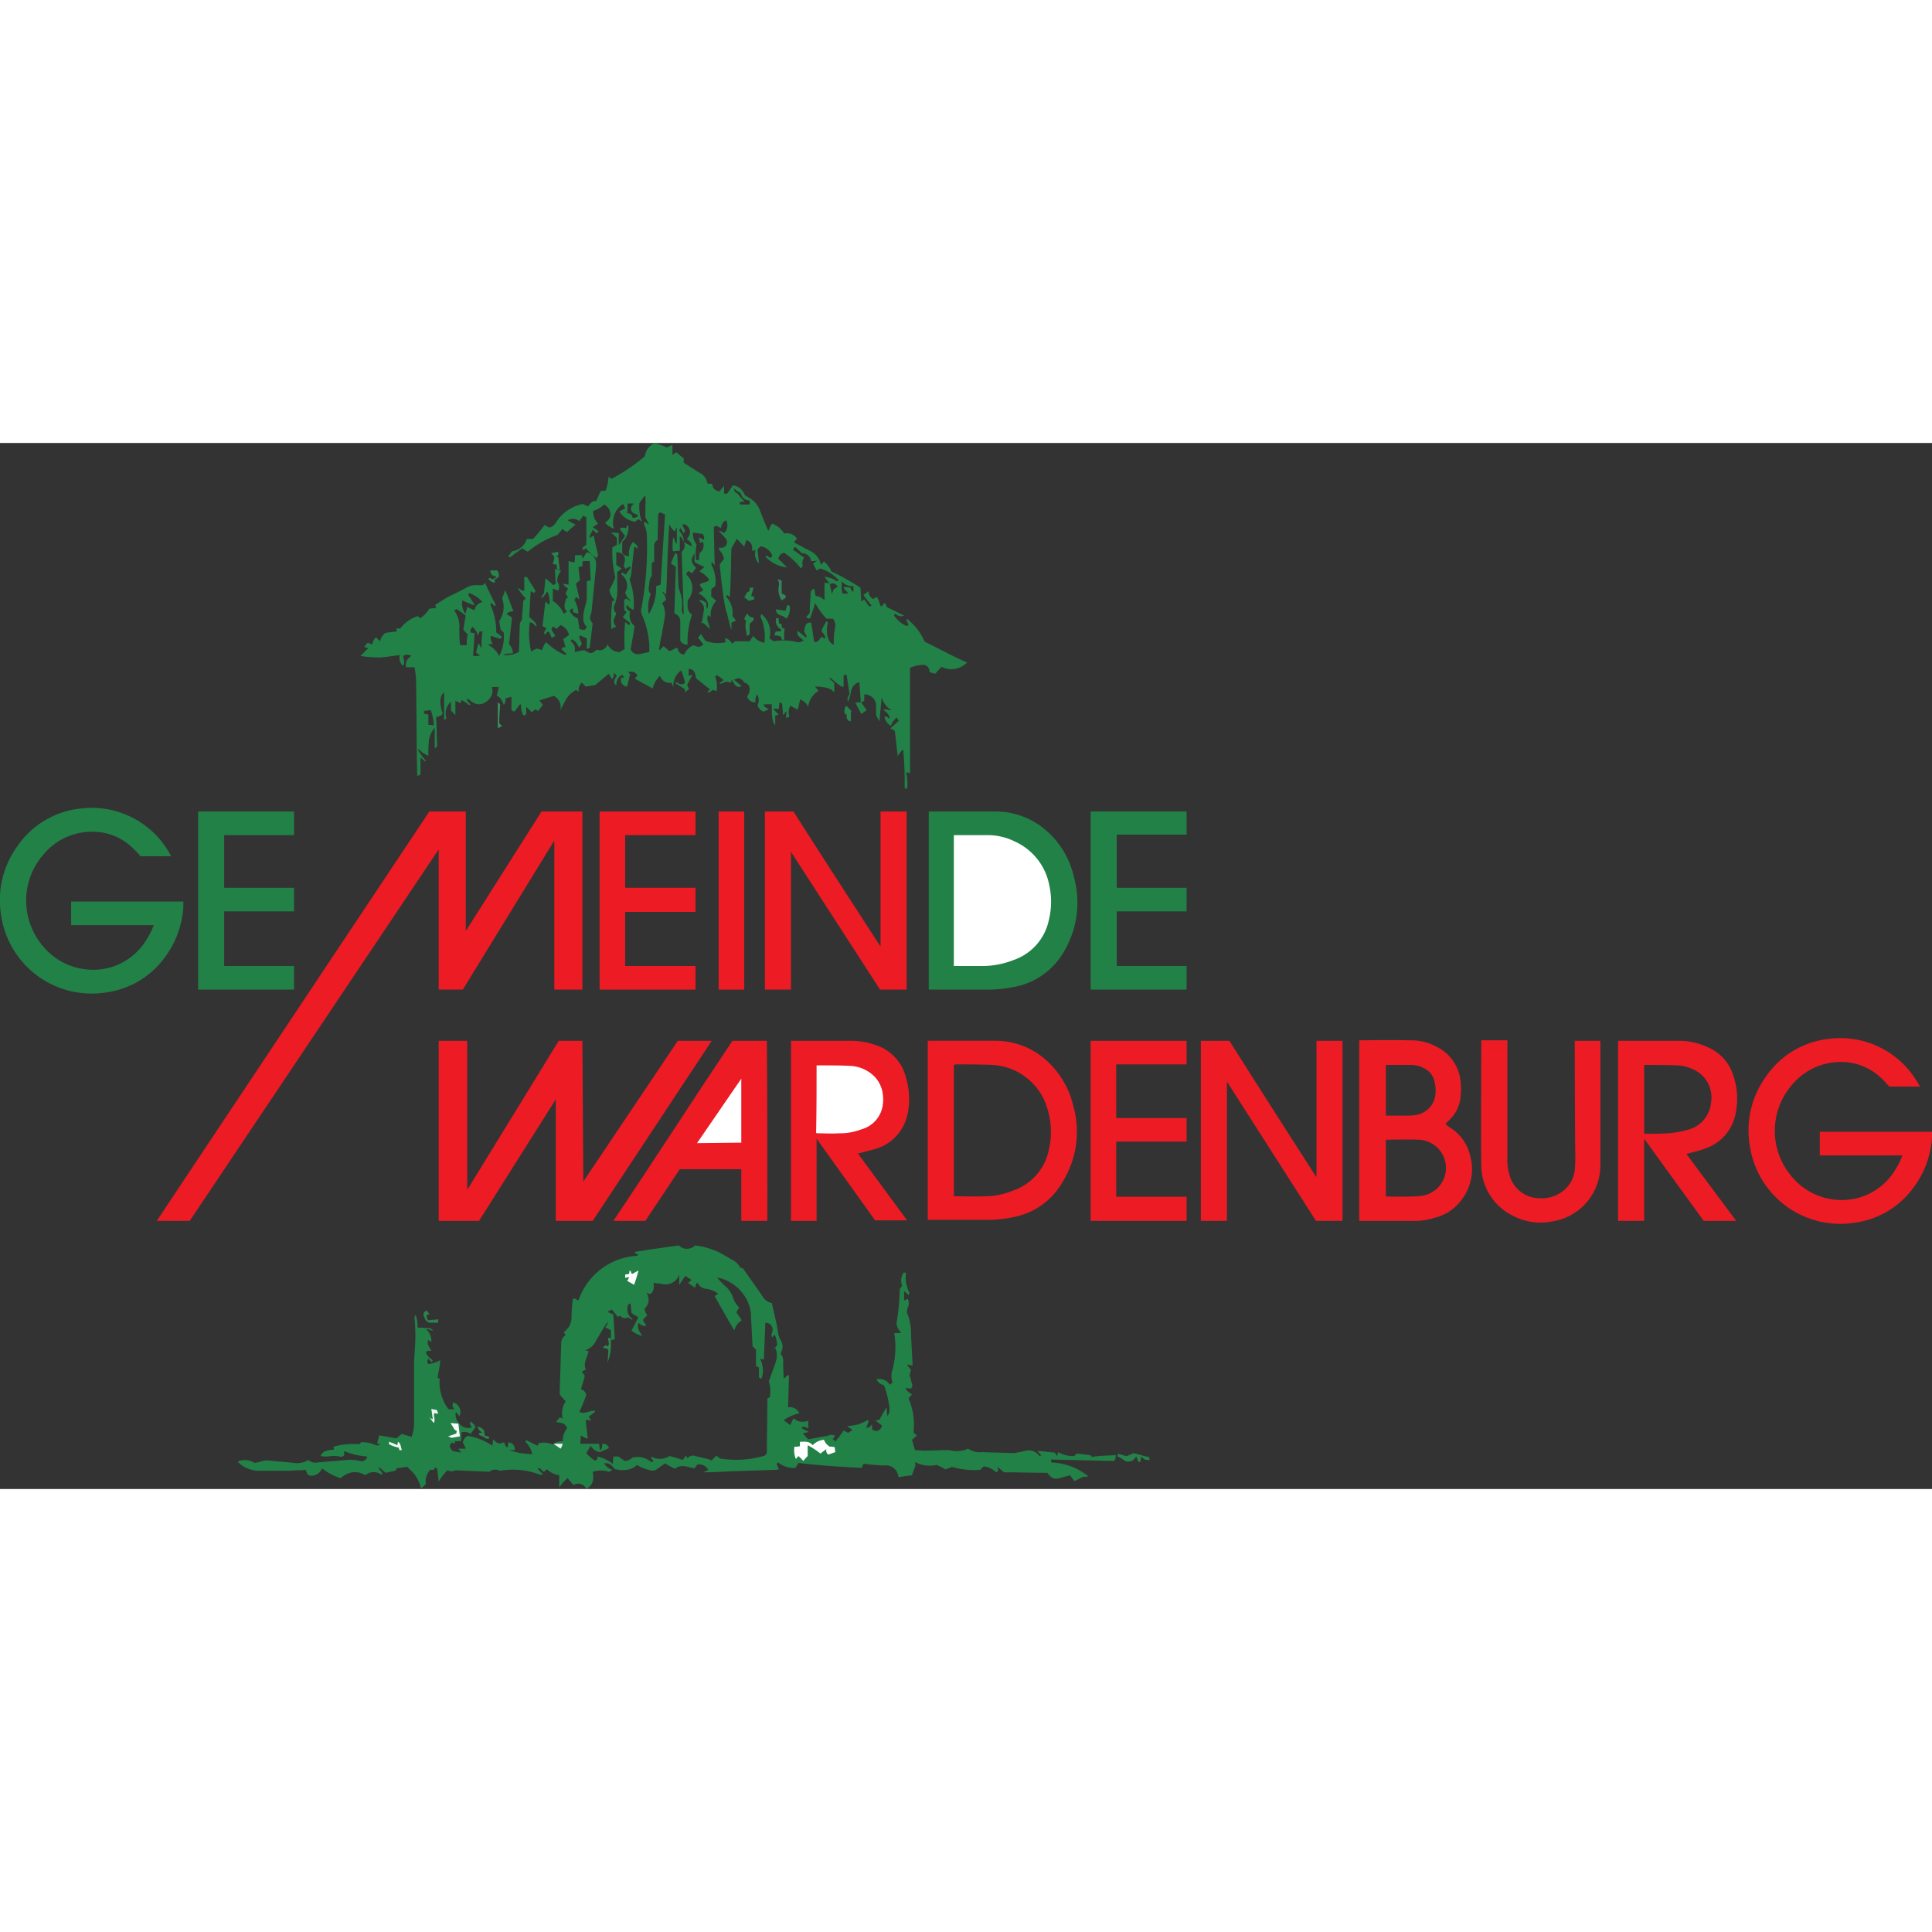<?xml version="1.0" encoding="UTF-8" standalone="no"?><svg xmlns="http://www.w3.org/2000/svg" height="48" preserveAspectRatio="xMidYMid meet" viewBox="0 0 224.401 121.497" width="48">
  <rect x="0" y="0" width="224.401" height="121.497" fill="#333333" stroke="none"/>
  <g data-name="Logo Gemeinde Wardenburg" id="Logo_Gemeinde_Wardenburg" transform="translate(-15.037 -7.9)">
    <path d="M78.56,82.8h4.229V96.687L91.59,82.8h4.743v20.688H93.076V86.172l-10.63,17.316h-2.8V87.2L50.729,130.347H46.9Z" data-name="Pfad 1" fill="#ed1b24" id="Pfad_1" transform="translate(-13.654 -32.096)"/>
    <path d="M108.886,150.316H104.2V129.4h3.315v17.316l10.63-17.316h2.743L121,145.744,131.974,129.4h3.943l-13.83,20.916H117.8V136.2Z" data-name="Pfad 2" fill="#ed1b24" id="Pfad_2" transform="translate(-38.208 -52.065)"/>
    <path d="M34.9,87.678H31.36a10.971,10.971,0,0,0-.8-.857,6.766,6.766,0,0,0-3.029-1.772,7.335,7.335,0,0,0-7.429,2.4,8.146,8.146,0,0,0-.057,10.687,7.481,7.481,0,0,0,5.086,2.686,7.2,7.2,0,0,0,6.515-2.857A9.784,9.784,0,0,0,32.9,95.679H23.3V92.935h13.03v.629A10.893,10.893,0,0,1,34.16,99.45a10.131,10.131,0,0,1-6.915,4.058A10.618,10.618,0,0,1,15.187,94.65a10.68,10.68,0,0,1,1.886-8.172,10.158,10.158,0,0,1,7.315-4.343,10.378,10.378,0,0,1,10.344,5.2A1.9,1.9,0,0,1,34.9,87.678Z" data-name="Pfad 3" fill="#228147" id="Pfad_3" transform="translate(0 -31.773)"/>
    <path d="M170.5,82.8h3.315c3.315,5.2,6.686,10.4,10.058,15.6h.057V82.8h3.029v20.688h-3.086l-10.344-16v16H170.5Z" data-name="Pfad 4" fill="#ed1b24" id="Pfad_4" transform="translate(-66.619 -32.096)"/>
    <path d="M203.7,82.8h7.944a8.9,8.9,0,0,1,5.715,2.172,10.064,10.064,0,0,1,3.257,5.429,11.163,11.163,0,0,1-1.2,8.744,8.4,8.4,0,0,1-5.6,4,15.381,15.381,0,0,1-3.6.343h-6.458V82.8Z" data-name="Pfad 5" fill="#228147" id="Pfad_5" transform="translate(-80.845 -32.096)"/>
    <path d="M175.7,129.4h6.972a8.955,8.955,0,0,1,3.429.686,5.293,5.293,0,0,1,3.029,3.657,8.609,8.609,0,0,1,.171,4.172,5.343,5.343,0,0,1-3.772,4.058c-.571.171-1.143.286-1.714.457a2.474,2.474,0,0,0-.286.057l5.715,7.772H185.53l-6.8-9.487v9.544h-2.972V129.4Z" data-name="Pfad 6" fill="#ed1b24" id="Pfad_6" transform="translate(-68.847 -52.065)"/>
    <path d="M157.587,150.316h-3.029v-6h-7.144l-4,6H139.7c4.686-6.972,9.2-14,13.83-20.916h4C157.587,136.429,157.587,143.287,157.587,150.316Z" data-name="Pfad 7" fill="#ed1b24" id="Pfad_7" transform="translate(-53.42 -52.065)"/>
    <path d="M326.939,129.357h2.972v14.4a6.585,6.585,0,0,1-5.543,6.572,6.972,6.972,0,0,1-4.8-.743,6.534,6.534,0,0,1-3.486-5.829c-.057-1.6,0-14.459,0-14.459h3.029v13.773a5.849,5.849,0,0,0,.286,2,3.618,3.618,0,0,0,3.486,2.572,3.926,3.926,0,0,0,3.086-1.2,3.458,3.458,0,0,0,.972-2.172A13.931,13.931,0,0,0,327,142.73C326.939,138.558,326.939,129.357,326.939,129.357Z" data-name="Pfad 8" fill="#ed1b24" id="Pfad_8" transform="translate(-128.992 -52.022)"/>
    <path d="M236.7,82.8h11.144v2.686h-8.115v6.172h8.115V94.4h-8.115v6.343h8.115v2.743H236.7S236.7,89.715,236.7,82.8Z" data-name="Pfad 9" fill="#228147" id="Pfad_9" transform="translate(-94.986 -32.096)"/>
    <path d="M136.9,82.8h11.144v2.743h-8.172v6.115h8.172v2.8h-8.172v6.286h8.172v2.743H136.9Z" data-name="Pfad 10" fill="#ed1b24" id="Pfad_10" transform="translate(-52.221 -32.096)"/>
    <path d="M58.329,85.543v6.115h8.115V94.4H58.329v6.343h8.115v2.743H55.3V82.8H66.444v2.743" data-name="Pfad 11" fill="#228147" id="Pfad_11" transform="translate(-17.254 -32.096)"/>
    <path d="M161.1,82.8h2.972v20.688H161.1Z" data-name="Pfad 12" fill="#ed1b24" id="Pfad_12" transform="translate(-62.591 -32.096)"/>
    <path d="M244.829,214.229H244.6c-.057-.229-.171-.4-.229-.629-.229.229-.343.457-.571.514a1.276,1.276,0,0,1-.629.057c-.343-.229-.629-.4-.914-.571l-.057.057v-.4c.4.114.743.229,1.029.286a5.572,5.572,0,0,0,.8-.343l.686.171a6.685,6.685,0,0,0,1.143.286.849.849,0,0,0,.057.343,1.762,1.762,0,0,1-.571-.057,2.485,2.485,0,0,1-.4-.343C244.886,213.943,244.829,214.114,244.829,214.229Z" data-name="Pfad 13" fill="#258249" id="Pfad_13" transform="translate(-97.343 -87.974)"/>
    <path d="M127.729,31.486a1.258,1.258,0,0,1-.457-.057c.057-.171.057-.343.114-.457a.5.5,0,0,0-.229-.686.2.2,0,0,1-.057-.114c.286-.057.514-.114.8-.171v.4c-.057.057-.114.057-.286.114a.965.965,0,0,0,.286.114c.057.514.114.972.171,1.429h-.286A1.762,1.762,0,0,1,127.729,31.486Z" data-name="Pfad 14" fill="#29844c" id="Pfad_14" transform="translate(-48.021 -9.47)"/>
    <path d="M114.529,33.8h.8c.343.571.229.857-.286,1.029v.4a.973.973,0,0,1-.743-.457c.171-.229.286,0,.514.057a5.268,5.268,0,0,0,.457-.286,1.711,1.711,0,0,1-.571-.229A.922.922,0,0,1,114.529,33.8Z" data-name="Pfad 15" fill="#29834b" id="Pfad_15" transform="translate(-42.536 -11.099)"/>
    <path d="M186.908,62.272a.21.21,0,0,0-.171.057,1.111,1.111,0,0,1,.114-1.029,6.523,6.523,0,0,1,.629.629c-.171.343,0,.8-.114,1.2a.549.549,0,0,1-.457-.514v-.343Z" data-name="Pfad 16" fill="#27844c" id="Pfad_16" transform="translate(-73.54 -22.883)"/>
    <path d="M101.446,184.2c.114.114.229.286.4.457a.725.725,0,0,0-.343.057.645.645,0,0,0,.171.629c.343-.057.743-.057,1.143-.114v.4h-.972c-.286,0-.629-.4-.686-.8C101.046,184.6,101.1,184.429,101.446,184.2Z" data-name="Pfad 17" fill="#2a844c" id="Pfad_17" transform="translate(-36.882 -75.547)"/>
    <path d="M116.371,63a.674.674,0,0,0,.286.286V63.4a3.369,3.369,0,0,0-.457.229V60.6c.114.114.229.171.286.229C116.429,61.629,116.371,62.314,116.371,63Z" data-name="Pfad 18" fill="#398d5a" id="Pfad_18" transform="translate(-43.35 -22.583)"/>
    <path d="M112.729,208.486a.864.864,0,0,1-.629-.686,1.27,1.27,0,0,1,.743.457c.057.229.057.457.114.629.171,0,.286.057.457.057v.286c-.171,0-.286-.057-.4-.057v-.057c-.229-.114-.457-.229-.743-.343v-.229c.171,0,.343-.057.457-.057Z" data-name="Pfad 19" fill="#2c864f" id="Pfad_19" transform="translate(-41.593 -85.66)"/>
    <path d="M153.849,30.988c-.057-.171-.171-.286-.229-.457a6.449,6.449,0,0,0-1.543-1.943c-.114-.114-.171-.286-.4-.171.114.171.171.4.286.571-.057.057-.057.114-.114.114s-.057.057-.114.057a3.3,3.3,0,0,1-1.314-1.029.276.276,0,0,1-.057-.4c.571.343.629.343,1.086.229-.686-.343-1.314-.686-2-.972a2.03,2.03,0,0,0-.229-.514,3.448,3.448,0,0,0-.457.457c-.171-.4-.286-.8-.457-1.143a3.394,3.394,0,0,0-.457.229.883.883,0,0,1-.514-.914c-.229.171-.4.286-.629.457.343.457.629.8.972,1.257-.114,0-.171.057-.286.057a6.936,6.936,0,0,1-.571-.8c-.114.057-.229.171-.343.229-.057-.571-.057-1.086-.114-1.6a28.056,28.056,0,0,0-3.372-1.886,2.879,2.879,0,0,0-.857-1.143,2.486,2.486,0,0,0-.343.4,2.3,2.3,0,0,0-1.314-1.657c-.286-.171-.571-.286-.857-.457-.343-.171-.629-.343-.972-.514.114-.171.229-.286.343-.457a1.424,1.424,0,0,0-1.486-.571,2.642,2.642,0,0,0-1.372-1.143,1.524,1.524,0,0,0-.4.8c-.057-.057-.057-.057-.114-.057-.286-.686-.571-1.372-.857-2.114a2.9,2.9,0,0,0-1.257-1.6c-.171-.114-.4-.229-.571-.343a1.687,1.687,0,0,0-1.372-1.143c-.229.343-.457.686-.686.972h-.343v-.914c-.229.286-.4.457-.514.629a.842.842,0,0,1-.857-.857,2.144,2.144,0,0,1-.571-.057,1.638,1.638,0,0,0-.743-1.143c-.686-.4-1.314-.8-2-1.257V9.672c-.343-.229-.571-.457-.857-.686a5.272,5.272,0,0,0-.457.286V8.129c-.286.114-.514.229-.686.286a3.5,3.5,0,0,0-.686-.286c-.229-.057-.457-.171-.686-.229a1.946,1.946,0,0,0-1.143,1.543,22.114,22.114,0,0,1-3.886,2.629,1.2,1.2,0,0,0-.343-.229,5,5,0,0,1-.343,1.6,1.762,1.762,0,0,0-.571.057c-.171.4-.343.743-.514,1.143-.514-.057-.686.343-.972.629-.171-.114-.4-.171-.571-.286a4.778,4.778,0,0,0-3.143,2.172,1.262,1.262,0,0,1-.743.571,5.31,5.31,0,0,0-.571-.286c-.171.229-.4.514-.629.8s-.457.514-.686.8h-.743a2.027,2.027,0,0,1-1.714,1.429,7.136,7.136,0,0,0-.457.686c.4.057.571-.286.857-.457s.514-.4.8-.571a3.844,3.844,0,0,0,.629.4,11.324,11.324,0,0,1,3.429-1.943,6.053,6.053,0,0,0,.571-.686,5.026,5.026,0,0,0,.571.343c.286-.286.629-.571.972-.857-.343-.171-.629-.343-.914-.514a1.207,1.207,0,0,1,1.372.114c.114-.229.286-.4.4-.629.114.057.286.114.4.171v3.2c-.514.343-.514.343-.343.629.114-.057.171-.171.286-.229a5.99,5.99,0,0,0,1.257,1.143l.171-.343c-.114-.4-.171-.8-.286-1.143-.057-.4-.171-.743-.229-1.143-.171.114-.286.171-.457.286-.057-.457.286-.629.343-.972a3.7,3.7,0,0,0,.514.457.789.789,0,0,1,.171-.229,7.137,7.137,0,0,0-.686-.514,6.024,6.024,0,0,0,.629-.4,1.938,1.938,0,0,1-.571-1.486,2.836,2.836,0,0,0,1.257-.743,1.38,1.38,0,0,1,.743,1.029c.057.514-.229.8-.629,1.086a2.186,2.186,0,0,0,1.029.686,2.543,2.543,0,0,1,.057-1.6,2.419,2.419,0,0,1,1.029-1.257c.057.171.171.343.229.514a1.9,1.9,0,0,0-.343.171l-.343.171a2.52,2.52,0,0,0,1.829,1.2c.171-.114.286-.229.4-.286.114.057.229.171.4.286a4.767,4.767,0,0,1-.286-2.172c.171-.286.4-.514.571-.8.057,0,.057,0,.114.057a8.411,8.411,0,0,1,0,1.2v1.257a4.723,4.723,0,0,1,.4.743.056.056,0,0,0-.057.057,2.485,2.485,0,0,0-.4-.343c-.057.114-.114.171-.114.229.057.229.171.4.229.629a2.949,2.949,0,0,1,.114.629,39.138,39.138,0,0,1-.629,8.572,1.137,1.137,0,0,0,.057.743,10.41,10.41,0,0,1,.857,3.486v.857c-.4.057-.743.171-1.143.229a.9.9,0,0,1-1.029-.571c.171-.914.343-1.772.457-2.686a1.554,1.554,0,0,1-.514-1.657c-.514-.4-.514-.457-.343-.8a1.307,1.307,0,0,0,.743.571,7.949,7.949,0,0,0-.457-3.486,3.079,3.079,0,0,0,.171-.571c.114-1.029.229-2.114.343-3.143,0-.057.057-.057.057-.114a1.2,1.2,0,0,1,.343.229c.057-.457-.286-.571-.514-.8a2.022,2.022,0,0,0-.457,1.657c-.457-.057-.514-.057-.8-.343V19.387l.229-.229c.4-.4.686-1.772.343-1.714-.057.114-.057.229-.114.343-.286,0-.514-.171-.743.114.229.286.4.514.629.8-.286.4-.514.743-.743,1.086V18.358c-.286,0-.571-.057-.914-.057a8.142,8.142,0,0,1,.686.629v.8c-.171.114-.343.171-.514.286A12.049,12.049,0,0,0,117.9,23.5a11.174,11.174,0,0,1-.686,1.486,2.452,2.452,0,0,0,.629,1.2.515.515,0,0,1-.286.057,16.628,16.628,0,0,0-.114,3.257,5.311,5.311,0,0,1,.571-.286.81.81,0,0,1-.171-1.086,3.937,3.937,0,0,0,.171-.457.787.787,0,0,1-.171-1.029,4.731,4.731,0,0,0,.286-2V22.873a3.141,3.141,0,0,0,.514-.4c-.229-.114-.4-.286-.629-.4V20.587c.914.057,1.2.629.857,1.543a1.433,1.433,0,0,0,.229.4c.171-.114.286-.171.457-.286.057.114.114.114.114.171-.171.286-.4.514-.571.8a2.419,2.419,0,0,0-.4-.286c-.057.114-.114.171-.114.229a1.587,1.587,0,0,1,.457,2.114,3.61,3.61,0,0,0,.229.514,2.64,2.64,0,0,0,.4.4l-.057.057c-.171-.114-.286-.171-.457-.286-.057.057-.171.114-.229.171v1.143l.286.286c-.171.171-.286.4-.457.571l.857.686c-.057.114-.057.171-.114.286a2.863,2.863,0,0,0-.457-.4,19.363,19.363,0,0,0-.057,3.143,5.026,5.026,0,0,0-.571.343,1.565,1.565,0,0,1-1.429-.914.921.921,0,0,1-1.257.629c-.514.514-.743.514-1.429.057-.343.057-.686.114-1.143.229a1.058,1.058,0,0,0-.457-1.257.789.789,0,0,1,.171-.229,1.7,1.7,0,0,1,.8.972,1.873,1.873,0,0,0,.343-.457c-.114-.343-.4-.629-.229-.972.286.114.514.229.8.343v1.257l.343-.171c.114-.972.229-1.886.343-2.8-.343-.514-.4-.571-.171-1.2,0-.114.057-.171.057-.286.114-1.372.286-2.743.4-4.115a10.2,10.2,0,0,0,.114-1.314,1.362,1.362,0,0,0-1.086-1.372,8.46,8.46,0,0,0-.457.743,1.454,1.454,0,0,1-.114-.4h-.8a4.62,4.62,0,0,1-.057.857l-.686-.171v2.743c-.229-.057-.4-.057-.629-.114.114.343.4.4.571.571-.114.171-.171.343-.286.514a5.31,5.31,0,0,0,.286.571c-.057,0-.171.057-.229.057-.114.514-.4,1.086.114,1.543-.171.057-.229.171-.4.229a3.211,3.211,0,0,0-1.257-1.486V24.816c.229.057.4.171.629.229a.946.946,0,0,0-.114-1.029,1.719,1.719,0,0,1,.457-1.257c-.229-.057-.457-.171-.743-.229.057.629.057,1.143.114,1.714-.114.057-.171.114-.286.171-.286-.286-.571-.514-.914-.8-.057.629-.114,1.257-.171,1.714-.057.229-.343.286-.286.571.343-.171.457-.514.686-.743a2.841,2.841,0,0,1,.229,1.543,2.862,2.862,0,0,1-.457-.4c-.114.972-.229,1.886-.343,2.857.171.114.286.171.457.286-.114.229-.4.4-.171.743a2.486,2.486,0,0,1,.343-.4c.286.171.286.514.457.743a2.485,2.485,0,0,0,.4-.229c-.171-.286-.343-.514-.457-.743l.171-.343c.171.114.286.171.457.286a3.448,3.448,0,0,1,.457-.457,1.764,1.764,0,0,1,.972,1.143l-.686.514c.114.286.171.571.286.914-.229-.057-.343.057-.514.229.229.171.4.4.629.571-.171.171-.286.057-.4,0a6.389,6.389,0,0,1-1.657-1.086c-.114-.114-.229-.171-.343-.286a2,2,0,0,0-.286.457,3.937,3.937,0,0,1-.171.457,3.514,3.514,0,0,0-.629-.171,3.413,3.413,0,0,0-.629.343,9.651,9.651,0,0,1-.171-3.372c.4-.057.514.286.743.457a.177.177,0,0,0,.057-.114c-.057-.114-.057-.229-.171-.343a3.733,3.733,0,0,0-.686-.629c.057-.972.114-2,.171-3.029a3.278,3.278,0,0,0,.4.229.789.789,0,0,1,.171-.229c-.343-.571-.686-1.086-.972-1.6-.114,0-.229-.057-.343-.057v1.6c-.343.057-.571-.229-.8-.343a6.734,6.734,0,0,0,.972,1.257c-.114.114-.229.171-.286.286l-.171,2.229a1.433,1.433,0,0,0-.229.4c-.057,1.143-.057,2.229-.114,3.315a3.485,3.485,0,0,1-1.829.343c.343-.229.743-.114,1.143-.229a1.566,1.566,0,0,0-.457-1.029l.343-3.086a3.844,3.844,0,0,0-.629-.4c.171-.286.457-.286.8-.343-.343-.8-.571-1.6-.972-2.457a9.251,9.251,0,0,1-.343.972,2.871,2.871,0,0,1-.343,2.629c.057.4.114.686.171,1.029.114.114.229.171.343.286a4.724,4.724,0,0,1-.514,2.743,2.923,2.923,0,0,0-1.314-1.314c.229-.057.4-.057.571-.114a1.072,1.072,0,0,1-.229-.914c.343.114.686.229,1.086.343l.229-.229-.686-.514a7.461,7.461,0,0,0-.629-3.086.269.269,0,0,1,.057-.343l.4.4a.707.707,0,0,1,.114-.171c-.457-.857-.857-1.714-1.257-2.572a1.247,1.247,0,0,1-.229.286h-.8a2.369,2.369,0,0,0-.914.171c-.8.457-1.657.857-2.457,1.257l-1.372.857a2.381,2.381,0,0,0,.114.343c-.286.057-.514.057-.8.114a3.709,3.709,0,0,1-1.029,1.086c-.114-.057-.229-.171-.343-.229a4.189,4.189,0,0,0-2,1.429h-.457c0,.114.057.229.057.343-.457.057-.914.114-1.314.171a1.619,1.619,0,0,0-.629.972,3.448,3.448,0,0,1-.457-.457c-.343.229-.343.571-.514.857a1.711,1.711,0,0,0-.457-.229c-.171.171-.343.286-.4.514.171.057.286.057.457.114l-.914.914a15.98,15.98,0,0,0,2.286.171c.743-.057,1.486-.171,2.286-.286a1.325,1.325,0,0,0,.343,1.257c.343-.4.057-.743.057-1.143a.77.77,0,0,1,.914,0c-.571.457-.686.743-.571,1.314h.972a13.818,13.818,0,0,1,.171,1.429c.057,3.429.057,6.858.114,10.287a5.229,5.229,0,0,0,.057.914l.343-.171v-2c.229.171.343.343.514.457.057,0,.057-.057.114-.057a8.37,8.37,0,0,1-.972-1.372c.343.114.457.343.629.457.229.114.4.229.629.343a16.62,16.62,0,0,1,.057-1.714,2.878,2.878,0,0,1,.629-1.486h.057v2.286a.056.056,0,0,1,.057.057c.057-.114.171-.171.229-.286-.057-1.143-.057-2.286-.114-3.372.343-.057.629-.114.743-.457-.4-1.086-.343-2,.171-2.4v3.2c.171-.114.229-.114.286-.171a1.789,1.789,0,0,1,.514-1.943v1.029l.514.514V37.846a5.31,5.31,0,0,1,.571.286,2.786,2.786,0,0,0,.171-.4,2.684,2.684,0,0,0,.514.343c.171.057.229.343.514.229-.171-.229-.343-.4-.457-.571.057-.057.114-.114.171-.114.686.629,1.257.8,1.886.457a1.737,1.737,0,0,0,.743-.686,1.333,1.333,0,0,0,.114-1.143h.8a5.978,5.978,0,0,1-.229.972,1.727,1.727,0,0,1,.8,1.086c.229-.171.229-.457.229-.743.229-.057.4-.114.686-.171v1.543l.343.171c.114-.171.229-.286.343-.457.114-.114.171-.343.4-.4.057.8.171,1.257.4,1.314a.789.789,0,0,1,.229-.171v-.857l.629.629a3.171,3.171,0,0,0,.457-.343c.114.114.229.171.286.229.171-.229.4-.514.571-.743a3.14,3.14,0,0,1-.4-.514c.571-.171,1.086-.343,1.657-.514a1.441,1.441,0,0,1,.743,1.714c.229-.457.457-.914.686-1.314a2.992,2.992,0,0,1,1.143-1.086,1.2,1.2,0,0,1,.343.229,1.117,1.117,0,0,1,.343-1.086l.457.457c.343-.057.743-.114,1.086-.171.571-.457,1.086-.914,1.6-1.314.114.229.229.4.343.629a3.5,3.5,0,0,0,.229-.343v-.457a2.485,2.485,0,0,0,.343.4c-.4.629-.4.8-.057,1.143a1.323,1.323,0,0,1,.686-1.257c.057.057.114.171.229.286a1.006,1.006,0,0,1-.343.057.773.773,0,0,0,.686,1.029c.114-.457.229-.972.343-1.429-.057-.057-.114-.171-.229-.286.571-.057.8,0,1.086.4a2.419,2.419,0,0,0-.286.4c.686.4,1.372.743,2.057,1.143a3.006,3.006,0,0,1,.857-1.486,1.122,1.122,0,0,0,1.314.8,3.609,3.609,0,0,0,.229.514,2.207,2.207,0,0,1,.914-1.943,13.789,13.789,0,0,1,.457,1.429.548.548,0,0,1-.571.171c-.171-.057-.343-.171-.514-.229,0,.057-.057.057-.057.114.343.229.743.457,1.086.686a1.287,1.287,0,0,1,.057.4,3.266,3.266,0,0,1,.457-.4,2.24,2.24,0,0,1-.229-.514c.229-.4.4-.743.629-1.143-.171.057-.286.057-.457.114v-.8c.571.057.743.286.857,1.086.514.4,1.029.857,1.6,1.257-.057.114-.171.229-.286.4.286.057.457-.229.629-.286.171.057.286.057.457.114a3.244,3.244,0,0,0-.171-1.657.789.789,0,0,1,.229-.171,6.468,6.468,0,0,1,.743.571,3.141,3.141,0,0,0-.514.4c.4.057.571-.229.914-.229.114.057.286.057.457.114.057-.114.057-.229.114-.343.4.8.629.972,1.143.743-.286-.229-.571-.457-.914-.743a1.935,1.935,0,0,0,.457-.171.914.914,0,0,1,.743.514.731.731,0,0,1,.629.686,1.344,1.344,0,0,1-.286.914.915.915,0,0,0,.972.686,1.325,1.325,0,0,1,.171-.914,1.235,1.235,0,0,1,.057,1.257,1.251,1.251,0,0,0,.686.743,5.571,5.571,0,0,0,.629-.286c-.286-.171-.571-.229-.571-.571h.914c0,1.486.057,2.057.4,2.457V39.56a3.641,3.641,0,0,0,.4-.114,7.469,7.469,0,0,1-.629-.686h.343c.114,0,.171.057.286.057.057-.286.057-.514.114-.8a1.249,1.249,0,0,1,.286.171c.057.457.057.8.114,1.314.171-.171.229-.286.343-.4h.057c0,.229-.057.457-.057.743a2.786,2.786,0,0,0,.4-.171,1.374,1.374,0,0,1,.114-1.257c.286.171.514.286.857.457.114-.457.171-.8.286-1.2a1.912,1.912,0,0,1,.914.857,2.462,2.462,0,0,1,1.2-1.829c-.114-.171-.286-.343-.4-.514a8.526,8.526,0,0,1,1.2.114,2,2,0,0,1,.8.343l.229.229V35.788c-.171-.229-.457-.343-.571-.629a.3.3,0,0,1,.229.114c.343.286.686.571,1.086.857.057.057.171.057.343.114V34.874c.114,0,.229-.057.343-.057l.343,2.229c-.114.286-.343.514-.171.914.057-.114.057-.229.114-.286a5.351,5.351,0,0,0,.229-.914,1.349,1.349,0,0,1,.972-1.086c.057.8.114,1.543.171,2.343a2.344,2.344,0,0,0-.629.057c.229.457.457.857.686,1.314.229-.171.457-.343.629-.457-.229-.286-.4-.571-.629-.857a1.2,1.2,0,0,1,.343-.229V37.1a1.331,1.331,0,0,1,1.372,1.257v.8c-.057.4.171.686.4,1.086.057-.972.171-1.829.229-2.686h.057a2.56,2.56,0,0,0,1.086,1.372c-.343.057-.629-.229-.914,0a1.432,1.432,0,0,1,.743.972c-.229,0-.343-.343-.629-.171a1.537,1.537,0,0,0,.743,1.029,2.016,2.016,0,0,1,.686-.972c.057.114.171.286.229.4-.343.286-.629.571-.972.857.171.114.343.171.514.286.114.972.229,1.943.343,2.972a2.057,2.057,0,0,1,.629-.8,38.75,38.75,0,0,1,.171,4.458c.114.057.171.114.286.114a5.5,5.5,0,0,0-.114-1.943c.171.057.286.057.457.114V34.017a3.772,3.772,0,0,1,1.543-.343.724.724,0,0,1,.686.571c0,.114.057.171.057.286.229.057.4.114.629.171.286-.286.514-.571.743-.8a2.531,2.531,0,0,0,2.972-.514C157.107,32.7,155.506,31.788,153.849,30.988ZM119.9,16.587a.546.546,0,0,0-.629-.514,7.659,7.659,0,0,0,.057-1.143h.686c0,.057,0,.114-.057.114a.6.6,0,0,0,.114,1.029,3.37,3.37,0,0,1,.457.229C120.417,16.587,120.189,16.587,119.9,16.587ZM112.931,27.1a1.258,1.258,0,0,1,.057.457c.171.057.4.114.629.171a3.964,3.964,0,0,0-.457-1.6,1.9,1.9,0,0,0,.171-.343c.114.057.229.171.4.286-.114-.686-.286-1.257-.4-1.829.171-.171.343-.286.457-.4l-.171-1.543c.171,0,.343-.057.457-.057a2.344,2.344,0,0,1,.057-.629h.8c.057.743.057,1.486.114,2.229-.114.057-.286.057-.457.114v1.886a2.9,2.9,0,0,1-.114.743,7.792,7.792,0,0,0-.229.972,1.944,1.944,0,0,0-.057.571,1.356,1.356,0,0,0,.4,1.143c-.229.4-.286.4-.857.229l-.171-1.2a1.9,1.9,0,0,1-.972-.914A1.515,1.515,0,0,1,112.931,27.1ZM96.186,40.646v-1.2c-.171-.057-.343-.057-.514-.114v-.286a3.859,3.859,0,0,1,.8-.114,6.09,6.09,0,0,1,.343,1.772A2.344,2.344,0,0,0,96.186,40.646Zm4.458-9.258H99.9c0-.057-.057-.171-.057-.229-.057-.571-.057-1.2-.057-1.772a3.054,3.054,0,0,0-.571-2c.057-.057.057-.114.114-.114a.21.21,0,0,1,.171-.057,11.59,11.59,0,0,1,1.029.743c-.114.457-.171,1.029-.286,1.6a4.169,4.169,0,0,0,.514.571A4.483,4.483,0,0,0,100.644,31.388Zm1.714.343h0a5.027,5.027,0,0,1-.343-.571,10.3,10.3,0,0,0-.286,1.086c.114.114.286.171.457.343a3.773,3.773,0,0,1-.8.057c.057-.914.114-1.772.171-2.686a1.114,1.114,0,0,1-.457-.057.542.542,0,0,1,.229-.629,2.1,2.1,0,0,1,.629,1.029l.171-.514h.343A11.088,11.088,0,0,0,102.358,31.731Zm-.8-4.4a5.767,5.767,0,0,1-.857-.4,4.21,4.21,0,0,1-.229.8,2.083,2.083,0,0,1-.343-1.543,13.958,13.958,0,0,0,1.372.571.056.056,0,0,1,.057-.057,12.932,12.932,0,0,0-.743-1.143c.057-.114.057-.171.114-.229a3.851,3.851,0,0,1,1.543,1.029C102.016,26.53,101.616,26.759,101.558,27.33Zm30.86-13.658c.286.686.4.8,1.086.914v.457h-1.143v-.286c.171,0,.343-.057.571-.057a3.448,3.448,0,0,1-.457-.457,3.169,3.169,0,0,1-.343-.457.633.633,0,0,1-.457-.629A2.5,2.5,0,0,0,132.419,13.672ZM126.932,18.3c.4.057.743.114,1.143.171.171.4.171.4.114.686a5.311,5.311,0,0,0-.571-.286c.057.229.057.4.114.629.114-.057.229-.057.343-.114a1.088,1.088,0,0,1-.4,1.314c0,.286-.057.514-.057.8h-.343a6.544,6.544,0,0,1,.057-1.829A1.873,1.873,0,0,1,126.932,18.3Zm-5.143,9.487a4.319,4.319,0,0,1,.229-2.343.849.849,0,0,1-.229-.8c.057-.286.057-.571.114-.857a1.149,1.149,0,0,1,.229-.457V21.844a1.249,1.249,0,0,1,.286-.171V19.958a.768.768,0,0,1,.4-.8c0-.914.057-1.829.057-2.743a.42.42,0,0,1,.229-.457,5.929,5.929,0,0,0,.571.229c-.171,2.743-.343,5.429-.514,8.172a5.4,5.4,0,0,1-.514.171A5.927,5.927,0,0,1,121.789,27.788Zm21.488,3.543c-.686-.229-.972-1.372-.686-2.572l-.171-.171c-.171.343-.4.686-.571,1.086.057.286.514.514.4.972a3.278,3.278,0,0,0-.4-.229c-.229.229-.343.686-.857.571-.057-.4-.114-.743-.171-1.143-.057-.343-.114-.743-.171-1.086-.571,0-.686.171-.8.972,0,.286.343.457.229.8-.343-.286-.629-.514-.972-.8-.171.4,0,.629.686,1.086a1.149,1.149,0,0,1-.743.229,6.361,6.361,0,0,0-2.743-.114l-.514-.343a2.648,2.648,0,0,0-.914-2.8l-.057.057c0,.057-.057.171-.057.229a5.718,5.718,0,0,1,.457,3.029,2.038,2.038,0,0,1-1.314-.8c-.114.229-.286.4-.4.629H131.79l-.286.286c-.114-.114-.229-.286-.343-.4a2.056,2.056,0,0,0-.514-.286c0,.229.057.343.057.514a4.12,4.12,0,0,1-2.343-.171c-.171-.286-.343-.514-.514-.8-.114.171-.229.286-.343.457.229.229.4.514.629.743-.343.343-.514.4-1.143.114a2.021,2.021,0,0,0-1.086,1.086c-.514-.057-.686-.343-.8-.8-.343.114-.629.286-.914.4-.229-.171-.457-.4-.686-.571l-.457.457a.056.056,0,0,1-.057-.057,14.286,14.286,0,0,1,.286-1.657c.114-.629.229-1.314.343-1.943a2.611,2.611,0,0,0-.286-1.829,3.17,3.17,0,0,0,.457-.343,1.411,1.411,0,0,0-.457-.914c.286-.057.229.229.457.286.057-.914.114-1.829.114-2.743.057-.914.057-1.829.114-2.686.057-.914.057-1.829.171-2.743a1.868,1.868,0,0,0,.629.857,3.937,3.937,0,0,1,.171-.457h.057v1.829a.056.056,0,0,0-.057.057c-.114-.229-.229-.514-.343-.8a5.177,5.177,0,0,0-.057,1.657c.229,0,.514-.057.8-.057V18.758c.286.114.286.4.457.571a1.645,1.645,0,0,0-.514-1.2c0-.114.057-.171.114-.343a3.844,3.844,0,0,1,.4.629l.171-.343a7.655,7.655,0,0,1-.343-.686c.114,0,.171-.057.229-.057a.958.958,0,0,1,.514,1.429,1,1,0,0,1-.229.286c.286.229.629.457.571.857-.286-.171-.571-.286-.914-.514a.924.924,0,0,1-.229,1.143c.057,2.4.171,4.858.229,7.315a.785.785,0,0,1-.229-.629,4.315,4.315,0,0,0-.286-2.229,2.674,2.674,0,0,1-.114-.972c-.057-1.029-.057-2.057-.114-3.143l-.229-.229c-.171.4-.343.8-.514,1.257.171.114.343.229.571.4-.057,1.772-.114,3.6-.171,5.372.057.057.114.057.171.114a.886.886,0,0,1,.514.857v2.229c.286.343.4.457.857.457a9.072,9.072,0,0,1,.514-3.486c-.629-.4-.514-1.029-.514-1.657a2.151,2.151,0,0,0-.171-3.029,3.278,3.278,0,0,1,.229-.4c.171.114.286.171.457.286.171-.229.286-.4.457-.629-.629-.743-.629-.914-.171-1.714V21.73a10.656,10.656,0,0,0,1.143.571c-.171.171-.4.343-.571.514a3.149,3.149,0,0,1,1.143.972c-.286.343-.743.286-1.086.514,0,.286.229.457.4.686-.171.114-.4.229-.571.343,1.029.686,1.314,1.2.972,1.886a.725.725,0,0,0-.057-.343v-.4c-.229-.114-.457-.4-.857-.286.114.114.229.171.286.286a.888.888,0,0,1,.286.8c-.057.4-.114.743-.171,1.143a2.352,2.352,0,0,1-.171.457c.057-.057.114-.057.171-.114a3.544,3.544,0,0,1,.857.8c0-.114-.057-.229-.057-.343-.057-.114-.057-.286-.114-.4a1.345,1.345,0,0,1-.114-.457,1.608,1.608,0,0,1,.057-.457,1.779,1.779,0,0,1,.343.229,2.259,2.259,0,0,1,.629-1.886c-.229-.229-.457-.4-.629-.571l.057-.057v-.743c.171-.114.286-.229.457-.343a3.953,3.953,0,0,0-.343-2.286.537.537,0,0,1-.057-.514,2.486,2.486,0,0,1,.343.4c-.057-1.543-.057-2.972-.114-4.458.114-.057.171-.114.286-.171a5.312,5.312,0,0,0,.571.286,1.018,1.018,0,0,1,.572-.914,1.214,1.214,0,0,1-.229,1.486c-.171-.114-.343-.171-.514-.286a.056.056,0,0,1-.057.057c.057.057.057.114.114.171a6.85,6.85,0,0,1,.629.686.651.651,0,0,1-.457,1.086c-.114,0-.286-.114-.343.171a2.281,2.281,0,0,1,.629,1.086l-.514.686c.057.514.114,1.029.171,1.6.114.972.229,2,.4,2.972a8.358,8.358,0,0,0,.286,1.143c.171.629.286,1.257.514,1.886v-.857a2.03,2.03,0,0,0,.514-.229,3.141,3.141,0,0,0-.4-.514,2.8,2.8,0,0,0-.743-2.286c.057-.057.057-.114.114-.171.057.057.114.057.171.114l.114.114c0-.057.057-.057.057-.114,0-.457.057-.857.057-1.314.057-1.429.057-2.857.114-4.229.229-.4.4-.743.629-1.086.286.286.571.571.857.914.057-.286.171-.514.229-.8.571.229.743.571.686,1.257.114,0,.286-.057.4-.057a1.5,1.5,0,0,0,.4,1.543c-.057-.629-.114-1.086-.171-1.657l.343-.343a1.688,1.688,0,0,1,1.372,1.086,1.249,1.249,0,0,0-.171.286c-.171-.114-.286-.171-.457-.286-.057.057-.114.057-.171.114a4.089,4.089,0,0,0,2.515,1.257l-1.029-1.029c.171-.457.229-.514.686-.686a8.331,8.331,0,0,1,1.943,1.829,1.2,1.2,0,0,0,.229-.343.917.917,0,0,1,.171-.914c-.457-.286-.857-.629-1.314-.914a1.2,1.2,0,0,1,.229-.343,9.49,9.49,0,0,1,.8.743,1.055,1.055,0,0,1,1.086.914,3.515,3.515,0,0,0,.743-.057,4.011,4.011,0,0,0-.514.343c.114.286.286.571.4.8a2.484,2.484,0,0,0,.4-.229,4.572,4.572,0,0,1,2.172,1.372.3.3,0,0,1-.229.114,2.86,2.86,0,0,0-1.429-.514c.171.229.343.457.571.743-.229,0-.4-.057-.571-.057v2.057a1.389,1.389,0,0,0-1.029-.514l-.171-.857a.556.556,0,0,0-.4.629c-.057.743-.114,1.429-.114,2.172-.114.171-.286.343-.4.514.171.171.171.171.457.114.171-.514.4-1.086.571-1.772a8.8,8.8,0,0,0,1.314,1.829h.743a1.2,1.2,0,0,1,.286.857A9.781,9.781,0,0,0,143.277,31.331Zm0-6.458c-.057.171-.171.4-.229.571-.057-.4-.171-.743-.229-1.143.4-.171.629-.114.914.286A5.272,5.272,0,0,1,143.277,24.873Zm2.286.286c-.286-.057-.286-.286-.343-.457-.229-.057-.514-.057-.743-.114-.114.4.343.457.457.8h-.686c0-.229-.057-.457-.057-.686v-.743a1.6,1.6,0,0,0,1.372.571C145.563,24.759,145.563,24.93,145.563,25.159Z" data-name="Pfad 20" fill="#228147" id="Pfad_20" transform="translate(-31.395)"/>
    <path d="M165.353,195.345c-.686.057-1.314.057-1.943.114a4.483,4.483,0,0,0-.8.114l-.229-.229c-.571-.057-1.029-.114-1.543-.171-.114.114-.229.171-.286.286a3.552,3.552,0,0,1-1.886-.457c-.057.171-.057.286-.114.457a3.893,3.893,0,0,0-.286-.4q-.857-.086-1.543-.171h-.457c.171.171.286.343.457.514-.114,0-.171.057-.229.057a1.545,1.545,0,0,0-1.772-.571l-.857.171a1.42,1.42,0,0,1-.457.057c-1.2-.057-2.4-.057-3.6-.114a2.259,2.259,0,0,1-1.6-.4,3.181,3.181,0,0,1-2.172.171h-.229c-.914,0-1.829.057-2.686.057-.343,0-.743-.057-1.086-.057l-.343-1.2c.171-.171.343-.286.571-.514a2.485,2.485,0,0,1-.4-.343,7.655,7.655,0,0,0-.571-3.943,2.862,2.862,0,0,1,.4-.457c-.286-.229-.629-.4-.743-.743.229,0,.457.057.629.057l.171-.343c-.114-.4-.229-.857-.343-1.257.057-.171.114-.4.171-.571-.171-.171-.286-.4-.457-.571l.057-.057c.171.057.343.057.571.114v-.286l-.171-3.257a6.355,6.355,0,0,0-.343-2.286.98.98,0,0,1,0-.972,1.169,1.169,0,0,0-.057-.972,2.485,2.485,0,0,1-.4.229v-1.086a4.155,4.155,0,0,1,.514.457c.057-.114.057-.171.114-.286a3.509,3.509,0,0,1-.4-2.286.2.2,0,0,1-.114-.057h-.171a1.666,1.666,0,0,0-.171,1.543c-.114.171-.229.286-.286.4v.171a25.577,25.577,0,0,1-.343,3.6,1.3,1.3,0,0,0,.229.914c.057.114.171.229.286.4h-.8c.057.343.057.629.114.972a11.1,11.1,0,0,1-.343,3.372,2.069,2.069,0,0,0,0,1.314v.114c-.114.057-.171.171-.286.229a1.47,1.47,0,0,0-1.543-.629,1.166,1.166,0,0,0,.857.686,10.56,10.56,0,0,1,.629,2.572,1.377,1.377,0,0,1-.229,1.029c-.057-.343-.057-.686-.114-1.029-.286.514-.571.972-.8,1.429-.171.057-.286.057-.457.114.286.229.514.4.743.571-.171.629-.686.8-1.143.457V191.8c-.229.114-.286.457-.686.343a6.411,6.411,0,0,0,.286-.743l-.114-.114a10.054,10.054,0,0,1-1.143.514,8.672,8.672,0,0,1-1.2.171v.057c.171.114.343.229.571.4l-.514.343c-.171-.114-.343-.171-.514-.286-.229.343-.457.629-.686.972a.056.056,0,0,1-.057-.057,2.38,2.38,0,0,0-.114.343,2.485,2.485,0,0,1-.4-.229c.114-.171.171-.286.286-.457-.171,0-.286-.057-.457-.057a1.345,1.345,0,0,0-.457.114c-.743.114-1.486.286-2.229.4-.229-.229-.4-.457-.629-.686.286-.057.457-.114.686-.171-.286-.171-.571-.286-.857-.457.343-.343.571,0,.8.057v-.914a1.561,1.561,0,0,1-1.714-.286,5.224,5.224,0,0,1-.4.8c-.286-.229-.514-.4-.743-.571a5.759,5.759,0,0,1,1.829-.8,1.192,1.192,0,0,0-1.314-.686c.057-1.257.057-2.4.114-3.657l-.114-.114c-.171.171-.343.286-.514.457,0-.629-.057-1.257-.057-1.829a1.432,1.432,0,0,0-.286-1.086c0-.057.057-.114.057-.171a1.405,1.405,0,0,0-.114-1.486c-.057-.114-.114-.286-.171-.4-.114-.514-.171-1.086-.286-1.6l-.514-2.229a1.55,1.55,0,0,1-1.086-.8c-.743-1.086-1.543-2.172-2.286-3.257a.515.515,0,0,1-.286-.057,2.066,2.066,0,0,0-.857-.857c-.514-.286-.972-.571-1.486-.857a8.979,8.979,0,0,0-2.915-.857,1.345,1.345,0,0,1-1.886,0c-1.657.229-3.372.457-5.086.743,0,.057-.057.057-.057.114a1.432,1.432,0,0,1,.4.229c0,.057-.057.057-.057.114a7.633,7.633,0,0,0-6.858,5.2c-.229-.114-.4-.286-.629-.229a7,7,0,0,0-.114,1.086,7.659,7.659,0,0,0-.057,1.143,2.329,2.329,0,0,1-.286,1.029,6.847,6.847,0,0,1-.629.686,1.247,1.247,0,0,1,.229.286,1.164,1.164,0,0,0-.514.914l-.171,5.486v.514c.229.286.457.514.686.8a2.466,2.466,0,0,0-.343,2l-.343-.171c-.114.229-.343.343-.4.571.857.114.972.171,1.257.686a2.507,2.507,0,0,0-.514,1.543,1.582,1.582,0,0,0-.514.057.758.758,0,0,0-.571.343,2.56,2.56,0,0,0-1.714-.171c-.057.114-.057.171-.114.286-.457-.229-.857-.4-1.257-.629-.057,0-.057.057-.114.057a.2.2,0,0,0-.057.114,2.746,2.746,0,0,1,.8,1.429,8.549,8.549,0,0,1-2.686-.457h.686c-.057-.571-.229-.8-.743-.914-.057.171-.057.4-.114.571H94.6a1.788,1.788,0,0,1-.286-.571c-.629.229-.8.171-1.257-.343-.057.229-.057.457-.114.743a6.847,6.847,0,0,0-2.857-1.143,1.078,1.078,0,0,0-.571.743c.114.229.229.457.343.743H89a3.17,3.17,0,0,0,.343.457c-.343-.057-.686-.114-.972-.171-.4-.4-.457-.629-.171-.972.114,0,.229.057.4.057,0-.114,0-.171-.057-.229a4.048,4.048,0,0,0,.8-.057v-.972a1.224,1.224,0,0,1,1.086.171c.171-.286.4-.514.571-.8a1.547,1.547,0,0,0-.571-.629c-.229.286.114.514.114.686a1.327,1.327,0,0,1-1.486-.514,1.468,1.468,0,0,1-.343-1.314c.114.171.286.343.4.514a1.115,1.115,0,0,0-.743-1.6c0,.114-.057.286-.057.4a1.432,1.432,0,0,0,.229.4h-.686a5.245,5.245,0,0,1-1.029-3.543.433.433,0,0,0-.229-.114c.057-.686.286-1.314.286-2.057a3.249,3.249,0,0,1-1.372.457.515.515,0,0,1,0-.629,2.64,2.64,0,0,0,.4.4c.057-.057.057-.114.114-.229a1.937,1.937,0,0,1-.8-.857c.057-.057.114-.171.171-.229h.457c-.171-.4-.571-.743-.343-1.257a1.2,1.2,0,0,0,.343.229,1.644,1.644,0,0,0-.571-1.429c.286-.171.457.171.8.114-.114-.114-.229-.171-.343-.286-.514,0-.972-.057-1.486-.057a3.254,3.254,0,0,0-.229-1.486.687.687,0,0,0-.114.457,20.672,20.672,0,0,1,.057,3.257c-.057.743-.114,1.543-.114,2.286v6.858a5.421,5.421,0,0,1-.286,1.314c-.4-.114-.743-.229-1.143-.343-.229.171-.4.343-.629.514-.629-.114-1.314-.229-2-.343-.057.343-.171.629-.229.972a.619.619,0,0,1,.343.057c-.229.229-.457.114-.629.057a3.79,3.79,0,0,0-1.6-.286.789.789,0,0,1-.171.229,8.962,8.962,0,0,0-3.029.286.725.725,0,0,1,.057.343c-.914.057-1.314.229-1.543.743a4.048,4.048,0,0,0,.8.057,4,4,0,0,1,1.429,0,.434.434,0,0,0,.514-.171v-.457a8.764,8.764,0,0,0,2.686.629.677.677,0,0,1-.857.514,4.7,4.7,0,0,0-1.543-.114c-1.143.114-2.229.171-3.372.286a1.232,1.232,0,0,1-1.086-.286,2.443,2.443,0,0,1-1.657.343c-.972-.114-2-.171-2.972-.286a2.783,2.783,0,0,0-.686.057,5.351,5.351,0,0,1-.914.229,2.128,2.128,0,0,0-1.943-.171c.057.114.057.171.114.171a3.544,3.544,0,0,0,2.229.914h3.429c.4,0,.8-.057,1.2-.057a4.916,4.916,0,0,0,.914-.057l.171.514a.912.912,0,0,0,.857.114,1.324,1.324,0,0,0,.857-.8,6.615,6.615,0,0,0,2.172,1.143,2.613,2.613,0,0,1,1.372-.686,2.3,2.3,0,0,1,1.486.343,1.478,1.478,0,0,1,1.943,0c.114-.457-.4-.571-.4-.972.286.229.514.457.8.686.4-.057.743-.171,1.143-.229.057-.114.114-.171.171-.286.4-.057.743-.114,1.2-.171a9.105,9.105,0,0,1,.743.743,3.952,3.952,0,0,1,.857,1.772,5.153,5.153,0,0,0,.571-.514,1.953,1.953,0,0,1,.514-1.657H86.2c0-.114.057-.171.057-.286a1.249,1.249,0,0,1,.286.171c.057.514.114,1.029.171,1.486a5.817,5.817,0,0,1,1.029-1.314,1.021,1.021,0,0,0,.914,0c1.372.057,2.629.114,3.943.171a1.041,1.041,0,0,1,1.2-.114,8.031,8.031,0,0,1,1.029-.114,5.516,5.516,0,0,1,.972,0,6.3,6.3,0,0,1,1.029.114,5.979,5.979,0,0,1,.972.229c.343.057.629.286,1.029.229-.171-.286-.457-.457-.629-.743.4-.114.457.343.743.4.114-.057.171-.171.343-.286a2.585,2.585,0,0,0,1.429.686v1.429a4.529,4.529,0,0,1,.972-1.086c.229.286.457.514.686.8a1.009,1.009,0,0,1,1.486.457c.743-.457.914-.972.743-2a3.039,3.039,0,0,1,1.886,0,3.279,3.279,0,0,0,.4-.229,1.8,1.8,0,0,1-.972-.743c.629-.114.914.229,1.2.629a3.047,3.047,0,0,0,1.429.114,1.975,1.975,0,0,0,1.2-.571,4.26,4.26,0,0,0,1.6.629.756.756,0,0,0,.686-.114c.343-.229.629-.457.972-.686.343.229.743.4,1.143.629.743-.629,1.543-.171,2.286-.057a3.169,3.169,0,0,1,.343-.457,1.23,1.23,0,0,1,1.257.629,3.062,3.062,0,0,1-.629.286c1.086,0,2.172-.057,3.257-.114,1.714-.057,3.429-.114,5.2-.171.114,0,.286-.057.4-.057a3.063,3.063,0,0,1-.286-.629c.057-.057.057-.057.057-.114.057,0,.057-.057.114-.057a2.8,2.8,0,0,0,2,.629,5.026,5.026,0,0,0,.343-.571c2.457.286,4.915.457,7.372.571.057-.171.114-.286.171-.457h.286a7.744,7.744,0,0,0,1.143.114,8.441,8.441,0,0,0,1.2.057,1.426,1.426,0,0,1,1.372.972c.057.114.057.286.114.4.571-.114,1.086-.171,1.543-.229.114-.4.286-.743.4-1.143a1.508,1.508,0,0,0-.057-.4,3.6,3.6,0,0,0,2.515.343,8.6,8.6,0,0,1,1.029.514c.286-.114.514-.171.743-.286a9.375,9.375,0,0,0,3.315.343,2.639,2.639,0,0,1,.4-.4,2.585,2.585,0,0,1,1.429.686.789.789,0,0,0,.229-.171,1.42,1.42,0,0,0-.057-.457c.286.229.514.457.743.629,1.714,0,3.372.057,5.029.057.514.686.8.8,1.6.571.343-.114.686-.171,1.029-.286l.514.686,1.029-.514h.514v-.114a7.238,7.238,0,0,0-4.229-1.543.725.725,0,0,0-.057-.343l7.315.171C165.353,195.86,165.353,195.631,165.353,195.345Zm-64.578-.914c-.171-.114-.286-.286-.514-.343a2.142,2.142,0,0,1,.629.057C100.889,194.317,100.889,194.374,100.775,194.431Zm25.031-11.487.057.057a2.379,2.379,0,0,1,0,1.543c-.229.686-.514,1.429-.8,2.229a3.823,3.823,0,0,1,.114,1.829,1.249,1.249,0,0,1-.286.171v.457c0,1.829-.057,3.715-.057,5.543a.68.68,0,0,1-.229.629,11.511,11.511,0,0,1-5.2.343c-.171-.114-.286-.229-.457-.343-.171.229-.4.4-.514.571-.171-.057-.286-.114-.457-.171-.514-.114-.972-.229-1.486-.343a.685.685,0,0,0-.857.286l-.171-.343c-.171.229-.286.343-.4.514a15.771,15.771,0,0,0-1.543-.457,2.011,2.011,0,0,1-2.114.057c-.057.286.229.343.229.571-.114.114-.229.057-.4-.057a2.393,2.393,0,0,0-1.2-.457,3.515,3.515,0,0,0-.8.057,1.349,1.349,0,0,1-.914.4c-.229-.171-.514-.343-.743-.514H107c0,.286-.057.514-.057.857a4.626,4.626,0,0,0-1.772-.857c0,.114-.057.229-.057.343a.436.436,0,0,1-.286.114,4.741,4.741,0,0,1-.972-.857l.514-.857a1.525,1.525,0,0,0,1.086.743c.343-.171.686-.286,1.029-.457a.679.679,0,0,0-.743-.514c-.114.229.057.571-.286.743-.057-.229-.057-.457-.114-.743h-2.172c0-.343.057-.629.057-.972.229.114.457.286.629.343a.21.21,0,0,1,.171.057c-.057-.743-.171-1.486-.229-2.229.171.057.4.057.629.114a3.189,3.189,0,0,0-.286-.457c.229-.171.514-.4.743-.571,0-.057,0-.057-.057-.114-.514-.057-.914.286-1.486.229a.966.966,0,0,1-.286-.114,19.742,19.742,0,0,0,.8-1.943.858.858,0,0,0-.629-.686,15.761,15.761,0,0,0,.457-1.543,3.169,3.169,0,0,0-.343-.457c.171-.114.286-.171.457-.286a1.427,1.427,0,0,1,0-1.086l.343-1.029c-.114-.057-.286-.057-.4-.114A2.077,2.077,0,0,0,105,182.03l1.029-1.714c.057-.114.171-.229.286-.4.114.286-.229.4-.229.629a5.573,5.573,0,0,1,.629.286v1.2a3.94,3.94,0,0,0,.457-.171c-.057-.972-.114-1.886-.171-2.857-.171-.057-.4-.171-.686-.286.171-.114.343-.171.514-.286l.686.857c.057,0,.057-.057.114-.057s.057-.057.171-.057a.7.7,0,0,0,.914.171c.171.114.286.171.457.286l.057-.057-.229-.229a1.326,1.326,0,0,1-.343-1.2.368.368,0,0,1,.343-.4c.057.343.057.686.114,1.086.229.171.514.343.8.514-.286.514-.514,1.029-.8,1.543a3.259,3.259,0,0,0,1.257.629c-.571-.857-.571-.972-.457-1.543a1.736,1.736,0,0,0,.4.286.429.429,0,0,0,.514,0c-.114-.229-.4-.343-.343-.686l.457-.457c-.114-.229-.343-.457-.286-.8a1.379,1.379,0,0,0,.171-1.829c.229.114.343.114.457.171.4-.343.457-.629.4-1.314.343.057.629.057.914.114a1.676,1.676,0,0,0,2.057-1.086v1.2c.286-.4.457-.686.686-1.029a8.46,8.46,0,0,1,.743.457,2.485,2.485,0,0,1-.4.343c.229.171.514.343.8.571a2.786,2.786,0,0,1,.229-.629,1,1,0,0,0,.229.286,1.085,1.085,0,0,0,.857.457,2.934,2.934,0,0,1,1.372.571c-.114.114-.286.171-.4.286.743,1.314,1.486,2.629,2.286,4a1.944,1.944,0,0,1,.857-1.2c-.229-.343-.4-.629-.629-.914a5.025,5.025,0,0,1,.343-.571,2.817,2.817,0,0,1-.8-1.372,3.346,3.346,0,0,0-.857-1.143,7.358,7.358,0,0,1-.914-.972,4.975,4.975,0,0,1,3.372,2.457,4.321,4.321,0,0,1,.571,2.229c.057,1.086.114,2.172.171,3.315a2.641,2.641,0,0,1,.4.4V185l.343.171v1.143a1.249,1.249,0,0,0,.286.171,2.8,2.8,0,0,0-.171-2.343c.114.057.286.057.457.114l.171-4.286a.816.816,0,0,1,.8,1.086c-.114.343-.114.343,0,.629.114-.114.171-.229.286-.343a3.344,3.344,0,0,1,.286,1.257c-.171.171-.343.4-.571.629C125.635,182.944,125.692,182.944,125.806,182.944Z" data-name="Pfad 21" fill="#228147" id="Pfad_21" transform="translate(-20.725 -69.891)"/>
    <path d="M180.427,212.214a.554.554,0,0,1-.229-.629,7.144,7.144,0,0,0-.686.514,9.533,9.533,0,0,0-1.486-.972v1.257a5.153,5.153,0,0,0-.514.571,5.39,5.39,0,0,0-.571-.571c-.114.114-.171.229-.286.343a2.561,2.561,0,0,1-.171-1.429,2.344,2.344,0,0,0,.629-.057v-.514c.514,0,1.086-.114,1.486.4a2.039,2.039,0,0,1,1.314-.629,1.576,1.576,0,0,0,.686.8,1.944,1.944,0,0,1,.571.057c0,.229.057.4.057.571C181.056,211.986,180.77,212.1,180.427,212.214Z" data-name="Pfad 22" fill="#fefffe" id="Pfad_22" transform="translate(-69.174 -86.817)"/>
    <path d="M143.129,177.757c-.286-.171-.571-.343-.8-.457a1.675,1.675,0,0,0,.229-.457c-.171.057-.286.057-.457.114v-.4c.171,0,.286-.057.457-.057,0-.114.057-.286.057-.4.229.057.114.286.286.4.229-.114.4-.229.743-.4A14.7,14.7,0,0,1,143.129,177.757Z" data-name="Pfad 23" fill="#fcfdfc" id="Pfad_23" transform="translate(-54.449 -72.076)"/>
    <path d="M107.472,208.643c-.343.057-.629.114-.972.171a2.784,2.784,0,0,0-.4-.171c.343-.114.686-.229.972-.343a.621.621,0,0,1,.057-.286,1.25,1.25,0,0,1-.286-.171,8.458,8.458,0,0,0-.457-.743c.286,0,.571.057.914.057C107.357,207.614,107.414,208.129,107.472,208.643Z" data-name="Pfad 24" fill="#f9fbfa" id="Pfad_24" transform="translate(-39.022 -85.36)"/>
    <path d="M102.771,205.857l-.514-.686H102.2a1.676,1.676,0,0,0,.457.229l-.171-1.2a2.431,2.431,0,0,0,.629.114,3.935,3.935,0,0,1,.171.457c-.171,0-.286-.057-.457-.057C102.714,205.114,103,205.457,102.771,205.857Z" data-name="Pfad 25" fill="#ecf4f1" id="Pfad_25" transform="translate(-37.351 -84.118)"/>
    <path d="M94.1,211.186V210.9a6.974,6.974,0,0,1,.972.4c0-.114.057-.229.057-.4.229.114.286.229.457.972H95.3c0-.114-.057-.171-.057-.286A4.549,4.549,0,0,1,94.1,211.186Z" data-name="Pfad 26" fill="#f1f7f5" id="Pfad_26" transform="translate(-33.88 -86.989)"/>
    <path d="M127.5,211.3h1.086a2.389,2.389,0,0,1-.229.571c-.286-.171-.571-.4-.857-.571Z" data-name="Pfad 27" fill="#edf6f3" id="Pfad_27" transform="translate(-48.192 -87.16)"/>
    <path d="M208.9,102.8V87.6h3.886a7.1,7.1,0,0,1,3.2.743,7,7,0,0,1,4,5.086,8.86,8.86,0,0,1-.057,4.058,6.254,6.254,0,0,1-4.115,4.629,9.906,9.906,0,0,1-3.429.686Z" data-name="Pfad 28" fill="#fff" id="Pfad_28" transform="translate(-83.074 -34.153)"/>
    <path d="M304.158,142.6a5.173,5.173,0,0,0-2.172-3.086A5.36,5.36,0,0,1,301.3,139l.514-.514a4.236,4.236,0,0,0,1.257-2.686,8.6,8.6,0,0,0,0-1.714,5,5,0,0,0-2.686-4,6.2,6.2,0,0,0-3.2-.8c-1.886-.057-5.886,0-5.886,0v20.973h6.458a7.543,7.543,0,0,0,2.229-.343,5.5,5.5,0,0,0,3.2-2.114A5.831,5.831,0,0,0,304.158,142.6Zm-9.772-10.458h3.029a3.159,3.159,0,0,1,1.429.4,2.115,2.115,0,0,1,1.143,1.372,3.993,3.993,0,0,1,.057,2.172,2.706,2.706,0,0,1-2.286,1.886,6.563,6.563,0,0,1-1.086.057h-2.286Zm4.858,15.03a4.861,4.861,0,0,1-1.257.229c-1.143.057-3.486.057-3.6,0v-6.572c.057,0,2.629-.057,3.829,0a3.278,3.278,0,0,1,1.029,6.343Z" data-name="Pfad 29" fill="#ed1b24" id="Pfad_29" transform="translate(-118.383 -52.003)"/>
    <path d="M354.015,141.915a5.327,5.327,0,0,0,3.543-4.115,8.268,8.268,0,0,0-.286-4.4,5.259,5.259,0,0,0-2.972-3.257,7.817,7.817,0,0,0-3.372-.743H343.9v20.916h3.029v-9.544s4.629,6.4,6.915,9.544h3.772c-1.943-2.629-3.886-5.2-5.772-7.772C352.015,142.487,353.444,142.144,354.015,141.915Zm-7.086-1.714v-8c.057,0,2.686,0,3.943.057a4.851,4.851,0,0,1,2.172.686,3.549,3.549,0,0,1,1.657,3.6,3.591,3.591,0,0,1-2.743,3.2,10.66,10.66,0,0,1-2.286.4C348.815,140.2,347.9,140.2,346.929,140.2Z" data-name="Pfad 30" fill="#ed1b24" id="Pfad_30" transform="translate(-140.923 -52.065)"/>
    <path d="M180.957,134.4h.629c1.086,0,2.172,0,3.257.057a4.235,4.235,0,0,1,2.857,1.257,3.607,3.607,0,0,1,.972,2.229,4.253,4.253,0,0,1-.114,1.486,3.4,3.4,0,0,1-2.4,2.4,6.892,6.892,0,0,1-2.629.457c-.8.057-1.657,0-2.457,0a.21.21,0,0,1-.171-.057C180.957,139.715,180.957,137.086,180.957,134.4Z" data-name="Pfad 31" fill="#fff" id="Pfad_31" transform="translate(-71.075 -54.207)"/>
    <path d="M161.843,137.1v7.429l-5.143.057Z" data-name="Pfad 32" fill="#fff" id="Pfad_32" transform="translate(-60.705 -55.364)"/>
    <path d="M187.1,62.981Z" data-name="Pfad 33" fill="#fcfcfc" id="Pfad_33" transform="translate(-73.732 -23.592)"/>
    <path d="M166.529,43.414a1,1,0,0,1-.229-.286c.114-.229.229-.4.343-.629a1.737,1.737,0,0,0,.286.4c.171.057.286.057.457.114.057.4-.229.514-.457.686v1.257a1.9,1.9,0,0,1-.343.171C166.586,44.614,166.3,44.043,166.529,43.414Z" data-name="Pfad 34" fill="#26834a" id="Pfad_34" transform="translate(-64.819 -14.827)"/>
    <path d="M172.7,41.357c.4.057.743.114,1.143.171.057-.229.114-.4.171-.629h.286a1.883,1.883,0,0,1-.343,1.543c-.114-.057-.229-.171-.4-.286C173.214,42.043,172.757,41.986,172.7,41.357Z" data-name="Pfad 35" fill="#258249" id="Pfad_35" transform="translate(-67.561 -14.141)"/>
    <path d="M173.543,46.015h-.229a2.788,2.788,0,0,1-.171-.4,2.9,2.9,0,0,0-.743-.114c.057-.171.114-.286.171-.457a2.143,2.143,0,0,0,.629-.057c.057-.171-.114-.229-.171-.286a1.086,1.086,0,0,1-.4-1.2h.286a2.344,2.344,0,0,0,.057.629c.114,0,.171.057.286.057a1.42,1.42,0,0,0,.057.457c.114,0,.171.057.286.057A10.115,10.115,0,0,0,173.543,46.015Z" data-name="Pfad 36" fill="#27834b" id="Pfad_36" transform="translate(-67.433 -15.255)"/>
    <path d="M166.929,37.3h.457c-.114.343-.171.629-.286.972a.725.725,0,0,0,.343.057v.343c-.171.057-.4.114-.629.171a3.141,3.141,0,0,0-.514-.4c.114-.229.229-.4.343-.629.057,0,.171-.057.229-.057A1.114,1.114,0,0,0,166.929,37.3Z" data-name="Pfad 37" fill="#27844b" id="Pfad_37" transform="translate(-64.819 -12.598)"/>
    <path d="M173.557,38.071a2.352,2.352,0,0,1-.343-1.6.939.939,0,0,0-.114-.8c.171-.114.286.057.457.114v1.486a1.711,1.711,0,0,1,.457.229v.286A5.273,5.273,0,0,0,173.557,38.071Z" data-name="Pfad 38" fill="#34845a" id="Pfad_38" transform="translate(-67.733 -11.884)"/>
    <path d="M138.171,189.8h.286a5.432,5.432,0,0,1-.343,2.857c.057-.4.057-.857.114-1.372l-.114-.229c-.171-.057-.343-.057-.514-.114a.689.689,0,0,1,.286-.286c.114.057.171.057.286.114C138.4,190.429,138.171,190.143,138.171,189.8Z" data-name="Pfad 39" fill="#2c864f" id="Pfad_39" transform="translate(-52.52 -77.947)"/>
    <path d="M220.516,137a10.275,10.275,0,0,0-3.257-5.429,8.78,8.78,0,0,0-5.715-2.172H203.6v20.8h6.458a15.381,15.381,0,0,0,3.6-.343,8.3,8.3,0,0,0,5.6-4.058A11.05,11.05,0,0,0,220.516,137Zm-2.857,5.086a6.359,6.359,0,0,1-4.229,4.743,8.564,8.564,0,0,1-3.143.629c-1.2.057-2.4,0-3.657,0V132.2c.057,0,.171-.057.229-.057,1.372,0,2.8,0,4.172.057a7.057,7.057,0,0,1,6.515,5.258A9.085,9.085,0,0,1,217.658,142.087Z" data-name="Pfad 40" fill="#ed1b24" id="Pfad_40" transform="translate(-80.803 -52.065)"/>
    <path d="M236.7,129.4h11.144v2.743h-8.172v6.229h8.172v2.743h-8.172v6.4h8.172v2.8H236.7Z" data-name="Pfad 41" fill="#ed1b24" id="Pfad_41" transform="translate(-94.986 -52.065)"/>
    <path d="M259.1,129.4h3.315c3.315,5.258,6.686,10.515,10.058,15.773h.057V129.4h3.029v20.916h-3.086l-10.344-16.173v16.173H259.1Z" data-name="Pfad 42" fill="#ed1b24" id="Pfad_42" transform="translate(-104.585 -52.065)"/>
    <path d="M390.3,134.478H386.76a10.978,10.978,0,0,0-.8-.857,6.766,6.766,0,0,0-3.029-1.772,7.335,7.335,0,0,0-7.429,2.4,8.146,8.146,0,0,0-.057,10.687,7.481,7.481,0,0,0,5.086,2.686,7.2,7.2,0,0,0,6.515-2.857,9.783,9.783,0,0,0,1.257-2.286h-9.6v-2.743h13.03v.629a10.894,10.894,0,0,1-2.172,5.886,10.131,10.131,0,0,1-6.915,4.058,10.618,10.618,0,0,1-12.058-8.858,10.68,10.68,0,0,1,1.886-8.172,10.158,10.158,0,0,1,7.315-4.343,10.378,10.378,0,0,1,10.344,5.2A.651.651,0,0,1,390.3,134.478Z" data-name="Pfad 43" fill="#ed1b24" id="Pfad_43" transform="translate(-152.295 -51.828)"/>
  </g>
</svg>